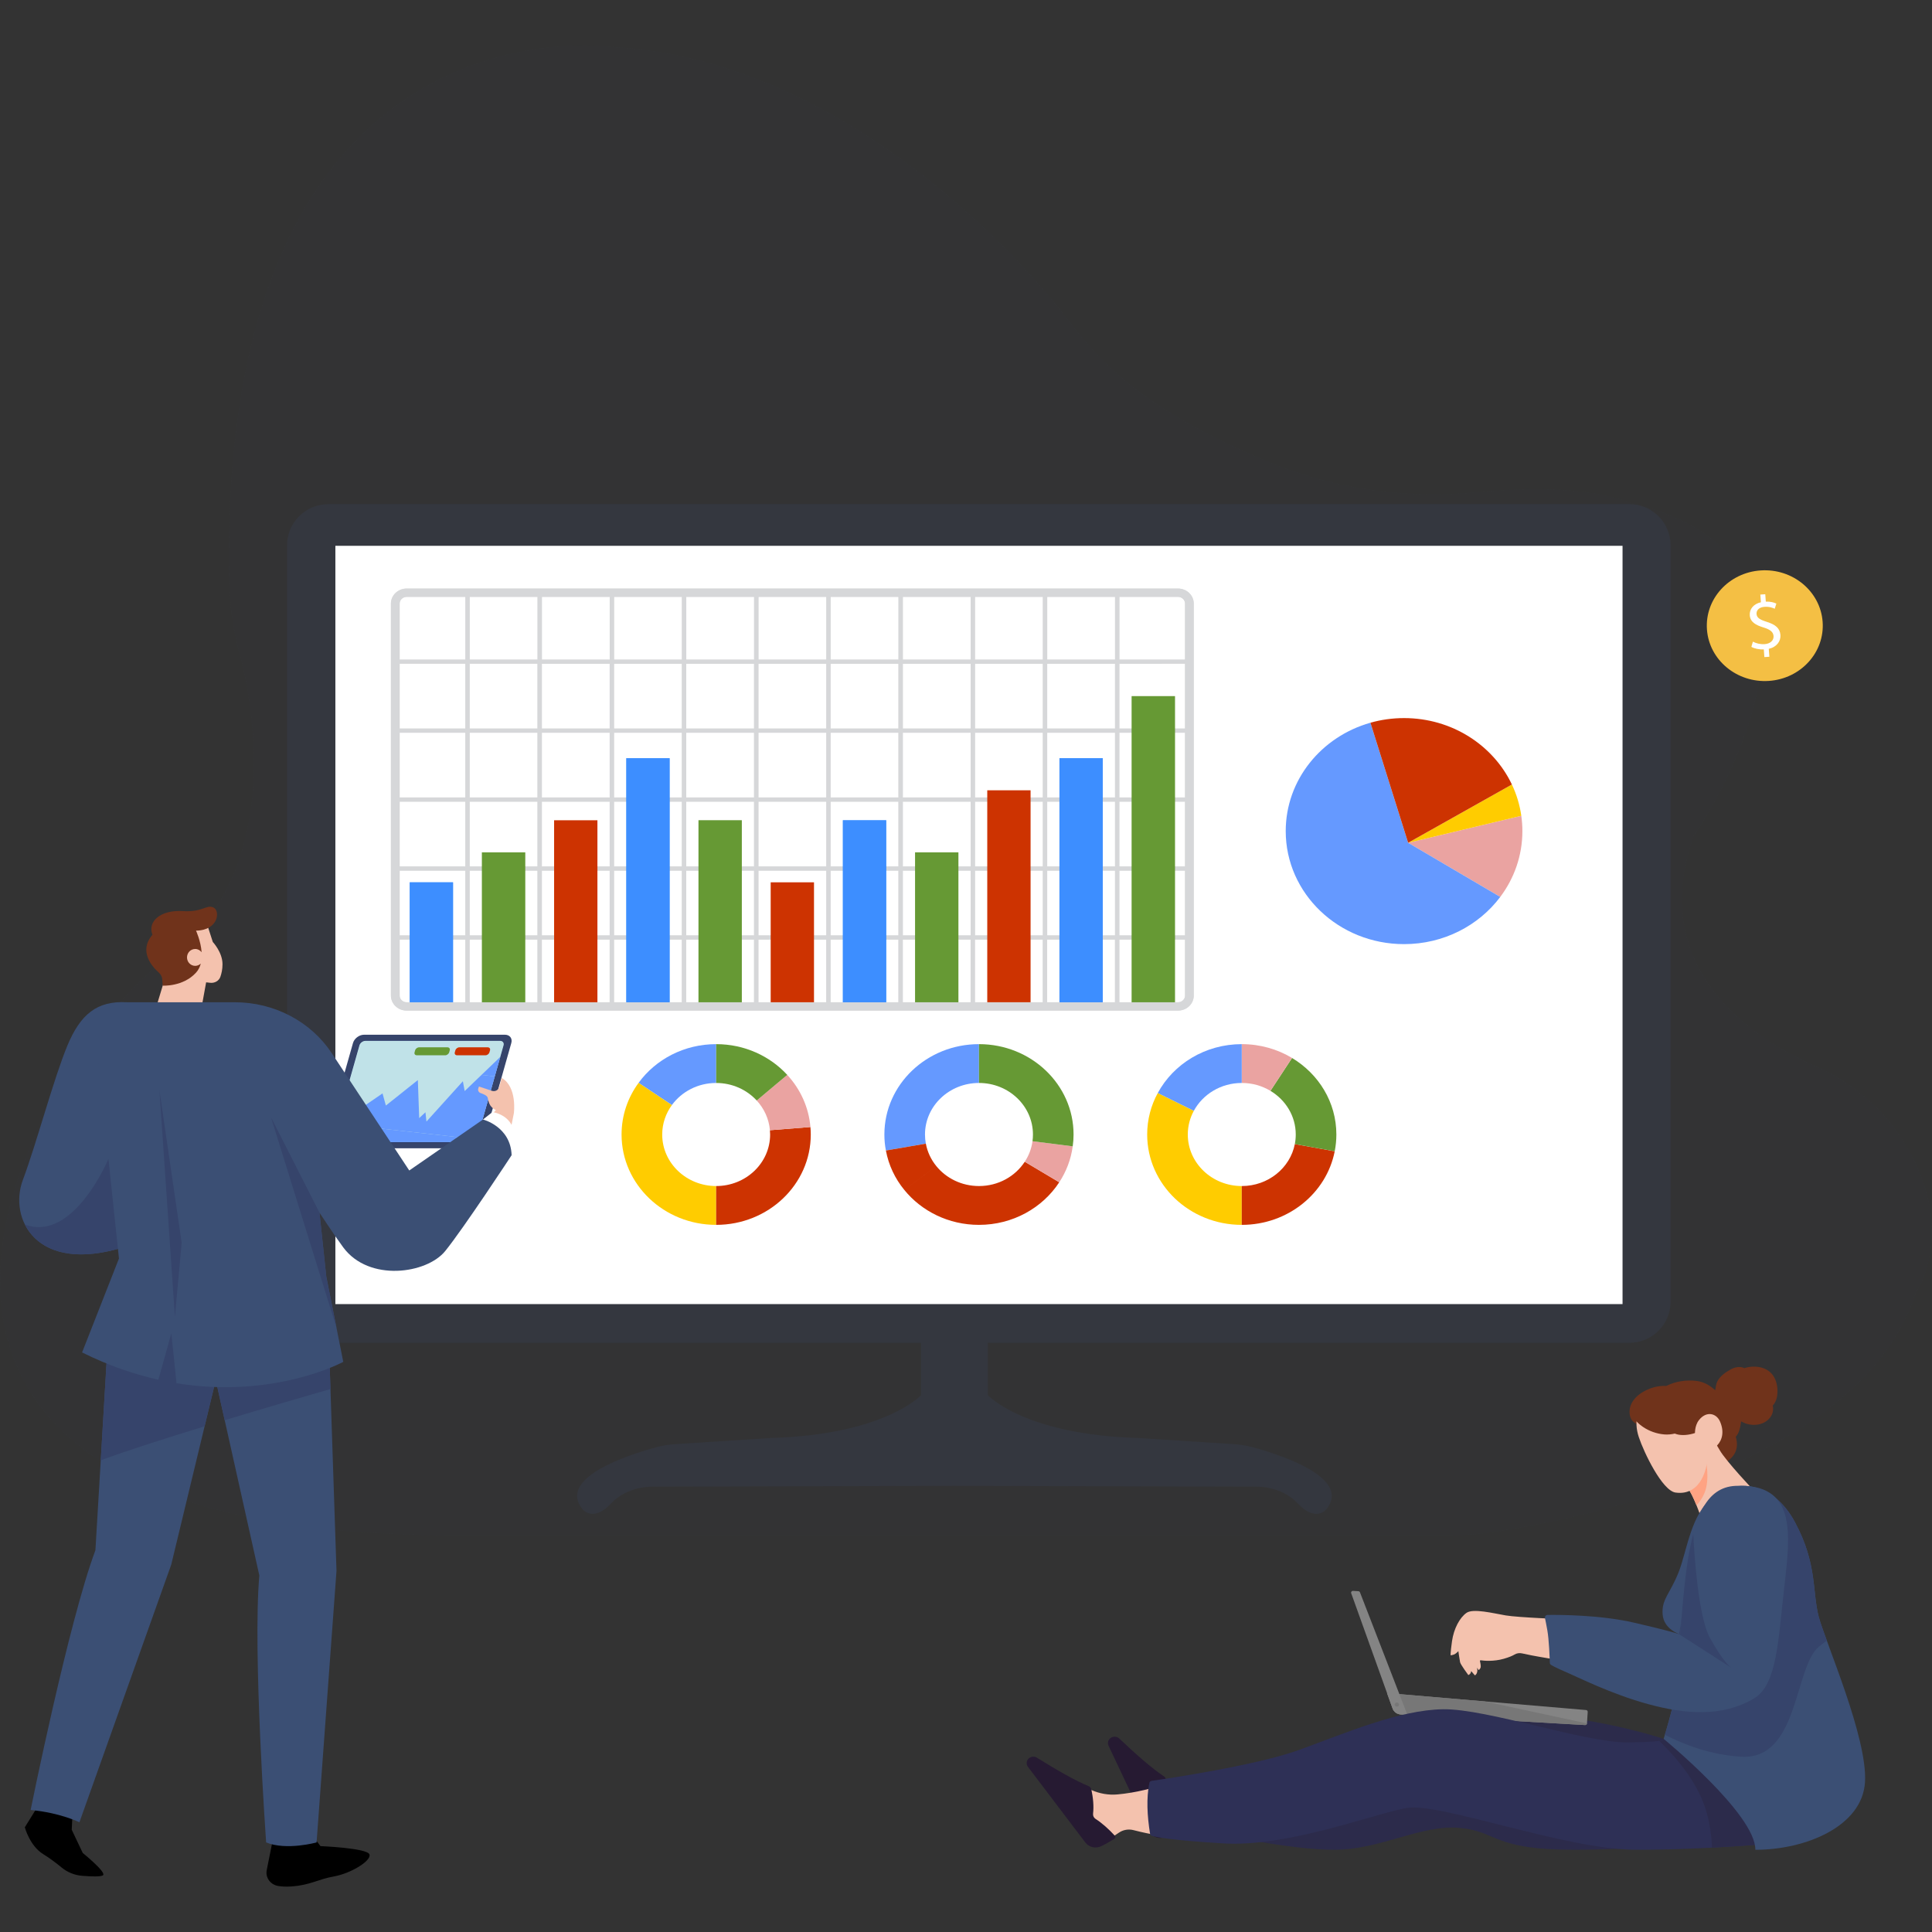 <svg xmlns="http://www.w3.org/2000/svg" xmlns:xlink="http://www.w3.org/1999/xlink" enable-background="new 0 0 2000 2000" viewBox="0 0 2000 2000" id="stock-market-analysis">
  <rect x="0" y="0" width="2000" height="2000" fill="#333333" stroke="none"/>
  <g>
    <defs>
      <rect id="a" width="2000" height="2000"></rect>
    </defs>
    <clipPath id="b">
      <use xlink:href="#a" overflow="visible"></use>
    </clipPath>
    <g clip-path="url(#b)">
      <defs>
        <rect id="c" width="2000" height="2000"></rect>
      </defs>
      <clipPath id="d">
        <use xlink:href="#c" overflow="visible"></use>
      </clipPath>
      <g clip-path="url(#d)" opacity=".15">
        <g>
          <defs>
            <rect id="e" width="2000" height="1542.39" y="46.97"></rect>
          </defs>
          <clipPath id="f">
            <use xlink:href="#e" overflow="visible"></use>
          </clipPath>
          <path fill="#34373f" d="M469.14,1589.36h1032.52c15.79,0,31.56-1.18,47.15-3.59c89.25-13.78,379.18-71.64,434.73-247.97
					c0,0,43.47-62.27-10.87-153.09c-21.4-35.77-54.28-64-93.42-81.3c-62.53-27.65-174.64-98.38-126.16-237.27
					c0,0,197.53-283-65.84-345.89c0,0-46-21.97-157.22-10.82c-69.97,7.01-140.77-2.01-206.02-27.15
					c-38.84-14.97-82.06-35.22-123.64-62.18c-36.29-23.53-67.77-53.19-93.33-87.24C1046.22,251.87,861.2,59.84,633.74,48.58
					c0,0-408.29-59.99-396.62,552.5c0.49,25.67,4.19,51.18,10.83,76.06c20.12,75.35,37.76,233.92-75.11,314.77
					C41.15,1086.25-255.14,1589.36,469.14,1589.36" clip-path="url(#f)"></path>
        </g>
      </g>
      <path fill="#70331b" d="M1836.72,1425.86c-5.91-10.88-19.71-13.09-30.97-9.59c-4.54-2.07-9.79-1.11-14.3,1.42
			c-5.11,2.87-10.72,6.75-13.46,11.91c-1.51,2.83-1.75,5.82-2.29,8.9c-0.42,2.41-7.59,8.86-5.86,10.43
			c4.88,4.42,9.96,8.79,15.34,12.66c2.51,1.81,5.15,3.47,7.96,4.82c1.42,0.68,10.66,6.07,13.68,7.1c5.69,1.95,12.06,2.15,17.67-0.13
			c5.21-2.11,9.46-6.37,10.67-11.76c0.49-2.2,0.47-4.44-0.01-6.56c0.58-0.64,1.1-1.32,1.53-1.96c1.75-2.55,2.66-5.52,3.06-8.53
			C1840.55,1438.41,1839.74,1431.44,1836.72,1425.86" clip-path="url(#d)"></path>
      <path fill="#70331b" d="M1800.39,1453.58c-3.19-5.1-9.34-7.53-15.36-7.75c-4.63-1.9-8.11-5.64-11.89-8.76
			c-4.84-3.99-10.2-6.6-16.58-7.49c-10.25-1.42-22.13,0.27-31.62,5.14c-4.21-0.21-8.46,0.22-12.54,1.31
			c-10.6,2.84-22.48,10.21-25,21.17c-1.21,5.26-0.44,11.66,4.05,15.15c3.65,2.84,6.78,3.95,9.15,4.36
			c5.49,0.96,11.15,1.47,16.74,1.25c0.52,1.34,1.06,2.68,1.58,4.01c1.4,3.58,2.82,7.15,4.23,10.73c2.31,5.84,4.87,11.72,9.12,16.55
			c4.66,5.29,11.17,7.71,18.06,9.21c7.35,1.59,16.15,3.53,23.64,1.73c0.66-0.16,7.05-3.13,9.27-4.33c4.33-2.34,8.37-5.34,11.24-9.27
			c2.94-4.03,4-9.06,3.47-13.91c-0.19-1.78-0.59-3.6-1.09-5.39c3.33-3.34,4.58-9.39,5.15-13.27
			C1802.99,1467.33,1804.25,1459.74,1800.39,1453.58" clip-path="url(#d)"></path>
      <path fill="#f4c2ae" d="M1746.87,1539.89c5.9,8.11,11.62,23.48,17.3,40.49l51.57-37.19c0,0-29.07-30.68-35.47-41.95
			c-6.4-11.27-22.64-36.99-22.64-36.99L1746.87,1539.89z" clip-path="url(#d)"></path>
      <path fill="#ffa383" d="M1764.52,1545.43c5.88-14.3,1.24-34.3,1.24-34.3l-15.76,6.75l-3.13,22.01c3.15,4.33,6.24,10.76,9.31,18.36
			C1759,1555.42,1762.1,1551.31,1764.52,1545.43" clip-path="url(#d)"></path>
      <path fill="#f4c2ae" d="M1716.07,1443.75c-22.64,9.1-24.92,27.77-19.61,43.85c5.31,16.09,24.29,55.46,37.98,57.48
			c13.7,2.02,22.24-5.25,26.85-13.41c4.61-8.15,8.86-22.26,5.12-40.77C1762.67,1472.4,1749.52,1430.31,1716.07,1443.75" clip-path="url(#d)"></path>
      <path fill="#70331b" d="M1773.44,1455.6c-1.96-5.45-7.66-9.79-12.65-12.69c-5.58-3.24-12.09-5.09-18.64-4.98
			c-1.9,0.03-3.76,0.27-5.57,0.64c-3.2-1.23-6.77-1.79-9.88-1.81c-6.65-0.04-13.11,2.28-18.87,5.3c-5.63,2.95-11.9,6.45-15.95,11.3
			c-2.01,2.41-3.05,5.8-2.04,10.33c1.28,5.71,6.4,10.36,11.21,13.6c6.39,4.31,14.09,6.99,21.88,7.63c3.44,0.28,7.16-0.04,10.81-0.88
			c1.34,0.54,2.74,0.93,4.16,1.17c6.43,1.06,13.07-0.37,19.11-2.48c5.53-1.92,10.63-4.96,12.97-10.34c1.01-2.32,1.44-4.83,1.4-7.33
			C1773.81,1462.74,1774.54,1458.65,1773.44,1455.6" clip-path="url(#d)"></path>
      <path fill="#f4c2ae" d="M1766.25,1502.26c0,0,7.45-1.85,11.42-6.06c5.62-5.95,7.27-14.88,2.77-24.9
			c-3.73-8.32-14.01-10.99-21.69-1.21c-4.85,6.17-4.07,14.86-4.07,14.86L1766.25,1502.26z" clip-path="url(#d)"></path>
      <path fill="#bf583a" d="M1273.14,1899.1c-9.22,0.46-24.46-2.88-32.41-6.72c-4.76-2.3-10.37-2.41-15.25-0.34
			c-6.22,2.65-12.64,5.01-19.23,7.11c-6.3,2-13.18-0.96-15.89-6.75l-40.05-85.52c-1.25-2.68,0.28-5.79,3.24-6.58
			c1.77-0.47,3.68,0.04,4.95,1.3c15.99,15.84,32.06,30.12,48.29,41.7c7.47,5.33,16.25,8.73,25.52,9.7
			c18.46,1.93,37.51,0.95,56.91-1.76L1273.14,1899.1z" clip-path="url(#d)"></path>
      <path fill="#261a32" d="M1147.54,1807.17l41.76,88.29c2.6,5.49,8.95,8.3,15.06,6.79c4.8-1.19,9.92-2.93,15.16-4.89
			c1.24-0.47,1.77-1.9,1.11-3.01c-4.89-8.14-10.11-15.28-15.85-20.85c-1.59-1.54-2.13-3.75-1.43-5.81
			c2.48-7.38,3.55-15.86,3.57-25.14c0.01-1.48-0.77-2.84-2.03-3.69c-13.1-8.73-29.16-23.02-46.17-39.1
			c-1.85-1.75-4.58-2.37-7.05-1.59C1147.77,1799.41,1145.85,1803.6,1147.54,1807.17" clip-path="url(#d)"></path>
      <path fill="#2c2b4b" d="M1741.83,1786.37l-19.64,13.69c0,0-85.03-28.37-163.25-24.86c-78.22,3.51-197.96,73.2-247.11,74.72
			c-49.14,1.52-66.36-2.63-66.36-2.63v48.11c0,0,88.88,19.94,136.69,19.5c47.8-0.44,89.33-26.36,129.02-22.65
			c39.68,3.7,33.3,22.88,119.8,22.66c86.5-0.22,118.65-9.87,118.65-9.87l58.72-57.75L1741.83,1786.37z" clip-path="url(#d)"></path>
      <path fill="#848484" d="M1435.88,1752.68l205.98,17.53c1.02,0.09,1.79,0.94,1.73,1.92l-0.75,11.94c-0.06,1-0.96,1.76-2.01,1.7
			l-190.76-10.99c-3.84-0.22-7.16-2.63-8.41-6.1L1435.88,1752.68z" clip-path="url(#d)"></path>
      <path fill="#777" d="M1450.06,1774.78l190.76,10.98c1.05,0.06,1.95-0.7,2.01-1.7l-106.07-22.8l-100.88-8.58l5.78,16.01
			C1442.91,1772.16,1446.22,1774.56,1450.06,1774.78" clip-path="url(#d)"></path>
      <path fill="#848484" d="M1406.18,1647.2l-5.52-0.32c-1.35-0.08-2.35,1.18-1.91,2.4l42.86,119.39c1.25,3.48,4.57,5.89,8.41,6.11
			l6.91,0.4l-49.09-126.8C1407.59,1647.7,1406.93,1647.24,1406.18,1647.2" clip-path="url(#d)"></path>
      <path fill="#777" d="M1443.77,1764.5c0.07-1.18,1.14-2.08,2.38-2.01c1.24,0.07,2.18,1.09,2.11,2.27
			c-0.07,1.18-1.14,2.08-2.38,2.01C1444.64,1766.7,1443.7,1765.68,1443.77,1764.5" clip-path="url(#d)"></path>
      <path fill="#f4c2ae" d="M1201.55,1900.44c-9.87-1.61-19.6-3.67-28.19-5.9c-5.15-1.34-10.67-0.36-15.01,2.6
			c-5.54,3.79-11.32,7.34-17.34,10.66c-5.75,3.17-13.11,1.6-16.98-3.55l-57.27-76.06c-1.79-2.38-0.95-5.73,1.78-7.07
			c1.64-0.8,3.61-0.67,5.13,0.32c19,12.44,37.76,23.33,56.1,31.55c8.44,3.78,17.76,5.43,27.04,4.59
			c18.49-1.67,36.94-6.29,55.36-12.68L1201.55,1900.44z" clip-path="url(#d)"></path>
      <path fill="#261a32" d="M1064.1,1829.02l59.54,78.44c3.7,4.88,10.52,6.41,16.18,3.76c4.45-2.08,9.1-4.78,13.82-7.71
			c1.12-0.69,1.33-2.2,0.45-3.16c-6.5-7.03-13.12-13.02-19.92-17.38c-1.88-1.21-2.88-3.27-2.63-5.42c0.87-7.71,0.13-16.22-1.8-25.31
			c-0.31-1.45-1.35-2.64-2.77-3.22c-14.67-6.03-33.42-16.93-53.47-29.41c-2.18-1.36-4.98-1.44-7.24-0.2
			C1062.69,1821.37,1061.69,1825.84,1064.1,1829.02" clip-path="url(#d)"></path>
      <path fill="#2e3056" d="M1842.39,1907.63c0,0-76.11,7.41-148.96,7.27c-72.85-0.14-203.36-49.25-237.28-43.3
			c-33.92,5.95-122.52,40.66-189.66,36.69c-52.42-3.1-69.12-6.46-73.92-7.79c-1.07-0.29-1.86-1.15-2.03-2.21
			c-3.05-18.85-3.88-36.65-0.78-52.58c0.22-1.14,1.18-2,2.37-2.17c14.81-2.13,108.68-15.99,152.91-32.1
			c48.11-17.52,103.6-41.42,148.88-42.03c45.28-0.61,146.68,34.58,190.98,34.34c44.3-0.24,48.8-5.2,48.8-5.2l12.11-18.18
			l121.13,44.63L1842.39,1907.63z" clip-path="url(#d)"></path>
      <path fill="#2c2b4b" d="M1733.72,1798.55c0,0-1.97,2.16-16,3.69c16.65,16.08,38.56,41.33,47.73,69.91
			c4.3,13.41,6.24,27.35,6.79,40.53c40.26-2.14,70.16-5.05,70.16-5.05l24.57-82.64l-121.13-44.63L1733.72,1798.55z" clip-path="url(#d)"></path>
      <path fill="#3b4f74" d="M1773.94,1548.8c22.78-17.9,61.18-16.02,84.37,27.28c23.19,43.3,17.52,71.77,24.51,97.86
			c6.99,26.1,50.59,125.04,47.83,170.88c-2.77,45.84-61.37,70.08-113.52,70.08c0.46-36.7-94.93-114.84-94.93-114.84
			s16.85-53.74,17.3-79.86c0.45-26.11,0-28.16,0-28.16s-17.2-5.01-18.35-20.87c-1.15-15.87,7.37-20.71,16.38-43.19
			C1746.52,1605.5,1749.91,1567.69,1773.94,1548.8" clip-path="url(#d)"></path>
      <path fill="#36446b" d="M1882.82,1673.95c-6.99-26.1-1.32-54.56-24.51-97.86c-10.65-19.9-24.52-31.03-38.61-35.53l11.96,37.46
			c-45.68-10.85-85.65,47.37-90.93,96.93c-0.66,6.19-1.6,11.68-2.75,16.57c0.94,0.37,1.51,0.54,1.51,0.54s0.45,2.05,0,28.16
			c-0.38,21.69-12.06,62.43-16.01,75.61c19.06,9.82,47.31,21,79.53,22.72c59.1,3.15,54.26-92.71,79.87-113.86
			c2.84-2.34,5.57-4.43,8.22-6.34C1887.27,1687.85,1884.26,1679.33,1882.82,1673.95" clip-path="url(#d)"></path>
      <path fill="#f4c2ae" d="M1619.86,1676.24c0,0-48.22-1.76-61.14-3.97c-12.92-2.2-33.69-7.49-40.61-2.64s-13.15,16.2-15,29.36
			c-1.85,13.17-1.42,14.58-1.42,14.58s2.99-0.26,4.89-1.58c1.9-1.32,3.11-2.75,3.11-2.75s1.21,8.93,1.79,11.51
			c0.58,2.59,8.54,13.28,8.54,13.28s1.9-0.83,2.42-2.26c0.52-1.43,0.52-1.87,0.52-1.87l3.81,4.41c0,0,1.56-0.44,2.31-3.14
			c0.75-2.7-0.17-4.9-0.17-4.9l1.79,2.59c0,0,1.96-1.1,2.14-3.47c0.12-1.68-0.45-4.42-0.8-5.86c-0.11-0.46,0.29-0.87,0.78-0.8
			c3.16,0.45,13.23,1.5,24.01-1.6c5.65-1.63,8.99-3.14,10.95-4.33c2.36-1.43,5.21-1.84,7.92-1.21c4.59,1.06,12.9,2.76,27.39,5.15
			c26.99,4.46,33.92,4.46,33.92,4.46L1619.86,1676.24z" clip-path="url(#d)"></path>
      <path fill="#3b4f74" d="M1796.68,1538.15c63-2.83,56.91,48.4,50.45,104.38c-6.46,55.97-7.5,101.48-31.38,115.7
			c-32.77,19.5-71.07,16.37-109.6,5.87c-38.53-10.5-73.14-28.13-85.59-33.42c-8.49-3.6-12.91-5.98-14.86-7.13
			c-0.81-0.48-1.3-1.28-1.33-2.19c-0.16-5.24-0.85-24.04-2.57-33.65c-1.08-6.06-1.91-10.2-2.45-12.72
			c-0.35-1.66,0.94-3.19,2.71-3.21c12.18-0.17,54.63-0.11,89.8,8.06c30.81,7.15,42.13,10.42,45.92,11.63
			c0.88,0.28,1.79-0.31,1.84-1.19c0.68-10.26,4.32-62.1,10.03-88.5C1755.99,1572.37,1765.38,1539.56,1796.68,1538.15" clip-path="url(#d)"></path>
      <path fill="#36446b" d="M1770.06,1695.42c-11.93-21.71-16.08-85.24-17.19-107.33c-1.19,4.56-2.26,9.15-3.23,13.67
			c-5.71,26.4-9.35,78.24-10.03,88.5c-0.06,0.88-0.97,1.48-1.84,1.19l54.57,35.07C1792.34,1726.53,1784.59,1721.86,1770.06,1695.42" clip-path="url(#d)"></path>
      <path fill="#34373f" d="M1686.75,1390.08H339.81c-23.56,0-42.67-19.1-42.67-42.67V564.59c0-23.56,19.1-42.67,42.67-42.67h1346.94
			c23.56,0,42.67,19.1,42.67,42.67v782.82C1729.41,1370.98,1710.31,1390.08,1686.75,1390.08" clip-path="url(#d)"></path>
      <rect width="1332.47" height="784.98" x="347.18" y="565.02" fill="#fff" clip-path="url(#d)"></rect>
      <path fill="#fc0" d="M741.38,1227.79v40.19c-54.09,0-97.94-41.88-97.94-93.54c0-19.92,6.52-38.39,17.69-53.56l34.45,23.02
			c-6.34,8.66-10.06,19.22-10.06,30.55C685.52,1203.92,710.54,1227.79,741.38,1227.79" clip-path="url(#d)"></path>
      <path fill="#cd3301" d="M838.94,1166.69c0.26,2.57,0.37,5.14,0.37,7.74c0,51.66-43.85,93.54-97.94,93.54v-40.19
			c30.84,0,55.86-23.86,55.86-53.35c0-1.48-0.07-2.96-0.22-4.43L838.94,1166.69z" clip-path="url(#d)"></path>
      <path fill="#eaa3a1" d="M838.94,1166.69l-41.93,3.31c-0.99-11.72-5.97-22.42-13.67-30.76l31.61-26.54
			C828.44,1127.38,837.21,1146.07,838.94,1166.69" clip-path="url(#d)"></path>
      <path fill="#6599ff" d="M741.38,1080.89v40.19c-18.94,0-35.7,9.01-45.8,22.8l-34.45-23.02
			C678.77,1096.69,708.14,1080.89,741.38,1080.89" clip-path="url(#d)"></path>
      <path fill="#669934" d="M814.96,1112.71l-31.61,26.54c-10.21-11.12-25.24-18.16-41.97-18.16v-40.19
			C770.71,1080.89,797.01,1093.21,814.96,1112.71" clip-path="url(#d)"></path>
      <path fill="#6599ff" d="M1013.45,1080.89v40.19c-30.88,0-55.9,23.9-55.9,53.35c0,3.24,0.29,6.4,0.88,9.47l-41.34,7.11
			c-1.07-5.39-1.58-10.91-1.58-16.58C915.51,1122.77,959.36,1080.89,1013.45,1080.89" clip-path="url(#d)"></path>
      <path fill="#cd3301" d="m969.3 1207.16-33.2 24.6c-9.58-11.68-16.21-25.59-19.01-40.75l41.34-7.11C960.06 1192.56 963.85 1200.51 969.3 1207.16M1060.83 1202.62l35.7 21.26c-17.28 26.47-48.05 44.1-83.09 44.1-31.47 0-59.47-14.18-77.34-36.21l33.2-24.6c10.21 12.56 26.2 20.62 44.14 20.62C1033.45 1227.79 1050.99 1217.76 1060.83 1202.62" clip-path="url(#d)"></path>
      <path fill="#eaa3a1" d="M1068.83,1181.4l41.64,5.28c-1.81,13.51-6.67,26.11-13.93,37.2l-35.7-21.26
			C1064.99,1196.32,1067.79,1189.14,1068.83,1181.4" clip-path="url(#d)"></path>
      <path fill="#669934" d="M1111.35,1174.43c0,4.15-0.3,8.23-0.88,12.25l-41.64-5.28c0.33-2.29,0.48-4.61,0.48-6.97
			c0-29.46-25.02-53.35-55.86-53.35v-40.19C1067.5,1080.89,1111.35,1122.77,1111.35,1174.43" clip-path="url(#d)"></path>
      <path fill="#fc0" d="M1285.46,1227.79v40.19c-27.01,0-51.51-10.49-69.23-27.38c-17.69-16.96-28.67-40.33-28.67-66.16
			c0-15.48,3.94-30.13,10.98-42.97l37.32,18.44c-4.02,7.35-6.26,15.7-6.26,24.53C1229.6,1203.92,1254.62,1227.79,1285.46,1227.79" clip-path="url(#d)"></path>
      <path fill="#cd3301" d="M1340.4,1184.36l41.3,7.43c-8.51,43.36-48.34,76.19-96.24,76.19v-40.19
			C1312.8,1227.79,1335.54,1209.1,1340.4,1184.36" clip-path="url(#d)"></path>
      <path fill="#669934" d="M1383.4,1174.43c0,5.91-0.59,11.72-1.7,17.35l-41.3-7.43c0.63-3.2,0.96-6.55,0.96-9.92
			c0-19.04-10.47-35.76-26.2-45.19l22.36-34.03C1365.09,1111.76,1383.4,1141.04,1383.4,1174.43" clip-path="url(#d)"></path>
      <path fill="#eaa3a1" d="M1285.46,1080.89c19.12,0,36.99,5.24,52.06,14.32l-22.37,34.03c-8.59-5.17-18.79-8.17-29.7-8.17V1080.89z" clip-path="url(#d)"></path>
      <path fill="#6599ff" d="M1285.46,1080.89v40.19c-21.59,0-40.31,11.72-49.6,28.82l-37.32-18.44
			C1214.79,1101.41,1247.62,1080.89,1285.46,1080.89" clip-path="url(#d)"></path>
      <g clip-path="url(#d)" opacity=".2">
        <g>
          <defs>
            <rect id="g" width="831.11" height="436.91" x="404.68" y="609.26"></rect>
          </defs>
          <clipPath id="h">
            <use xlink:href="#g" overflow="visible"></use>
          </clipPath>
          <path fill="#34373f" d="M1231.27,687.12v-4.32h-72.47v-69.22h-4.52v69.22h-70.21v-69.22h-4.52v69.22h-70.21v-69.22h-4.52v69.22
					h-70.21v-69.22h-4.52v69.22h-70.21v-69.22h-4.52v69.22h-70.21v-69.22h-4.52v69.22h-70.21v-69.22h-4.52v69.22h-70.21v-69.22
					h-4.52v69.22h-70.21v-69.22h-4.52v69.22h-70.21v-69.22h-4.52v69.22H409.2v4.32h72.47v67.06H409.2v4.32h72.47v67.06H409.2v4.32
					h72.47v67.06H409.2v4.32h72.47v67.06H409.2v4.32h72.47v69.22h4.52v-69.22h70.21v69.22h4.52v-69.22h70.21v69.22h4.52v-69.22
					h70.21v69.22h4.52v-69.22h70.21v69.22h4.52v-69.22h70.21v69.22h4.52v-69.22h70.21v69.22h4.52v-69.22h70.21v69.22h4.52v-69.22
					h70.21v69.22h4.52v-69.22h70.21v69.22h4.52v-69.22h72.47v-4.32h-72.47v-67.06h72.47v-4.32h-72.47v-67.06h72.47v-4.32h-72.47
					V758.5h72.47v-4.32h-72.47v-67.06H1231.27z M1079.54,754.18h-70.21v-67.06h70.21V754.18z M930.07,825.56h-70.21V758.5h70.21
					V825.56z M934.59,758.5h70.21v67.06h-70.21V758.5z M855.34,825.56h-70.21V758.5h70.21V825.56z M780.6,825.56h-70.21V758.5h70.21
					V825.56z M705.87,825.56h-70.21V758.5h70.21V825.56z M631.14,825.56h-70.21V758.5h70.21V825.56z M631.14,896.94h-70.21v-67.06
					h70.21V896.94z M635.66,829.88h70.21v67.06h-70.21V829.88z M710.39,829.88h70.21v67.06h-70.21V829.88z M785.13,829.88h70.21
					v67.06h-70.21V829.88z M859.86,829.88h70.21v67.06h-70.21V829.88z M934.59,829.88h70.21v67.06h-70.21V829.88z M1009.33,829.88
					h70.21v67.06h-70.21V829.88z M1009.33,758.5h70.21v67.06h-70.21V758.5z M1004.81,754.18h-70.21v-67.06h70.21V754.18z
					 M930.07,754.18h-70.21v-67.06h70.21V754.18z M855.34,754.18h-70.21v-67.06h70.21V754.18z M780.6,754.18h-70.21v-67.06h70.21
					V754.18z M705.87,754.18h-70.21v-67.06h70.21V754.18z M631.14,754.18h-70.21v-67.06h70.21V754.18z M486.19,687.12h70.21v67.06
					h-70.21V687.12z M486.19,758.5h70.21v67.06h-70.21V758.5z M486.19,829.88h70.21v67.06h-70.21V829.88z M486.19,901.26h70.21
					v67.06h-70.21V901.26z M560.93,901.26h70.21v67.06h-70.21V901.26z M635.66,901.26h70.21v67.06h-70.21V901.26z M710.39,901.26
					h70.21v67.06h-70.21V901.26z M785.13,901.26h70.21v67.06h-70.21V901.26z M859.86,901.26h70.21v67.06h-70.21V901.26z
					 M934.59,901.26h70.21v67.06h-70.21V901.26z M1009.33,901.26h70.21v67.06h-70.21V901.26z M1154.27,968.32h-70.21v-67.06h70.21
					V968.32z M1154.27,896.94h-70.21v-67.06h70.21V896.94z M1154.27,825.56h-70.21V758.5h70.21V825.56z M1154.27,754.18h-70.21
					v-67.06h70.21V754.18z" clip-path="url(#h)"></path>
          <g clip-path="url(#h)" opacity=".7">
            <g>
              <defs>
                <rect id="i" width="822.07" height="428.28" x="409.2" y="613.58"></rect>
              </defs>
              <clipPath id="j">
                <use xlink:href="#i" overflow="visible"></use>
              </clipPath>
              <path fill="#34373f" d="M1231.27,687.12v-4.32h-72.47v-69.22h-4.52v69.22h-70.21v-69.22h-4.52v69.22h-70.21v-69.22h-4.52v69.22
							h-70.21v-69.22h-4.52v69.22h-70.21v-69.22h-4.52v69.22h-70.21v-69.22h-4.52v69.22h-70.21v-69.22h-4.52v69.22h-70.21v-69.22
							h-4.52v69.22h-70.21v-69.22h-4.52v69.22h-70.21v-69.22h-4.52v69.22H409.2v4.32h72.47v67.06H409.2v4.32h72.47v67.06H409.2v4.32
							h72.47v67.06H409.2v4.32h72.47v67.06H409.2v4.32h72.47v69.22h4.52v-69.22h70.21v69.22h4.52v-69.22h70.21v69.22h4.52v-69.22
							h70.21v69.22h4.52v-69.22h70.21v69.22h4.52v-69.22h70.21v69.22h4.52v-69.22h70.21v69.22h4.52v-69.22h70.21v69.22h4.52v-69.22
							h70.21v69.22h4.52v-69.22h70.21v69.22h4.52v-69.22h72.47v-4.32h-72.47v-67.06h72.47v-4.32h-72.47v-67.06h72.47v-4.32h-72.47
							V758.5h72.47v-4.32h-72.47v-67.06H1231.27z M1079.54,754.18h-70.21v-67.06h70.21V754.18z M930.07,825.56h-70.21V758.5h70.21
							V825.56z M934.59,758.5h70.21v67.06h-70.21V758.5z M855.34,825.56h-70.21V758.5h70.21V825.56z M780.6,825.56h-70.21V758.5
							h70.21V825.56z M705.87,825.56h-70.21V758.5h70.21V825.56z M631.14,825.56h-70.21V758.5h70.21V825.56z M631.14,896.94h-70.21
							v-67.06h70.21V896.94z M635.66,829.88h70.21v67.06h-70.21V829.88z M710.39,829.88h70.21v67.06h-70.21V829.88z M785.13,829.88
							h70.21v67.06h-70.21V829.88z M859.86,829.88h70.21v67.06h-70.21V829.88z M934.59,829.88h70.21v67.06h-70.21V829.88z
							 M1009.33,829.88h70.21v67.06h-70.21V829.88z M1009.33,758.5h70.21v67.06h-70.21V758.5z M1004.81,754.18h-70.21v-67.06h70.21
							V754.18z M930.07,754.18h-70.21v-67.06h70.21V754.18z M855.34,754.18h-70.21v-67.06h70.21V754.18z M780.6,754.18h-70.21
							v-67.06h70.21V754.18z M705.87,754.18h-70.21v-67.06h70.21V754.18z M631.14,754.18h-70.21v-67.06h70.21V754.18z
							 M486.19,687.12h70.21v67.06h-70.21V687.12z M486.19,758.5h70.21v67.06h-70.21V758.5z M486.19,829.88h70.21v67.06h-70.21
							V829.88z M486.19,901.26h70.21v67.06h-70.21V901.26z M560.93,901.26h70.21v67.06h-70.21V901.26z M635.66,901.26h70.21v67.06
							h-70.21V901.26z M710.39,901.26h70.21v67.06h-70.21V901.26z M785.13,901.26h70.21v67.06h-70.21V901.26z M859.86,901.26h70.21
							v67.06h-70.21V901.26z M934.59,901.26h70.21v67.06h-70.21V901.26z M1009.33,901.26h70.21v67.06h-70.21V901.26z
							 M1154.27,968.32h-70.21v-67.06h70.21V968.32z M1154.27,896.94h-70.21v-67.06h70.21V896.94z M1154.27,825.56h-70.21V758.5
							h70.21V825.56z M1154.27,754.18h-70.21v-67.06h70.21V754.18z" clip-path="url(#j)"></path>
            </g>
          </g>
          <path fill="#34373f" d="M1219.48,1046.17h-798.5c-4.36,0-8.45-1.62-11.53-4.56c-3.08-2.94-4.77-6.85-4.77-11.01V624.83
					c0-8.58,7.31-15.57,16.3-15.57h798.5c8.99,0,16.3,6.99,16.3,15.57v405.77C1235.79,1039.19,1228.47,1046.17,1219.48,1046.17
					 M420.98,617.9c-4.01,0-7.26,3.11-7.26,6.94v405.77c0,1.85,0.76,3.6,2.13,4.9c1.37,1.31,3.2,2.03,5.14,2.03h798.5
					c4.01,0,7.26-3.11,7.26-6.94V624.83c0-3.83-3.26-6.94-7.26-6.94H420.98z" clip-path="url(#h)"></path>
          <g clip-path="url(#h)" opacity=".8">
            <g>
              <defs>
                <rect id="k" width="831.11" height="436.91" x="404.68" y="609.26"></rect>
              </defs>
              <clipPath id="l">
                <use xlink:href="#k" overflow="visible"></use>
              </clipPath>
              <path fill="#34373f" d="M1219.48,1046.17h-798.5c-4.36,0-8.45-1.62-11.53-4.56c-3.08-2.94-4.77-6.85-4.77-11.01V624.83
							c0-8.58,7.31-15.57,16.3-15.57h798.5c8.99,0,16.3,6.99,16.3,15.57v405.77C1235.79,1039.19,1228.47,1046.17,1219.48,1046.17
							 M420.98,617.9c-4.01,0-7.26,3.11-7.26,6.94v405.77c0,1.85,0.76,3.6,2.13,4.9c1.37,1.31,3.2,2.03,5.14,2.03h798.5
							c4.01,0,7.26-3.11,7.26-6.94V624.83c0-3.83-3.26-6.94-7.26-6.94H420.98z" clip-path="url(#l)"></path>
            </g>
          </g>
        </g>
      </g>
      <rect width="44.84" height="188.41" x="573.61" y="849.13" fill="#cd3301" clip-path="url(#d)"></rect>
      <rect width="44.84" height="252.65" x="648.35" y="784.89" fill="#007cff" clip-path="url(#d)"></rect>
      <g clip-path="url(#d)" opacity=".6">
        <g>
          <defs>
            <rect id="m" width="44.84" height="252.65" x="648.35" y="784.89"></rect>
          </defs>
          <clipPath id="n">
            <use xlink:href="#m" overflow="visible"></use>
          </clipPath>
          <rect width="44.84" height="252.65" x="648.35" y="784.89" fill="#6599ff" clip-path="url(#n)"></rect>
        </g>
      </g>
      <rect width="44.84" height="188.41" x="723.08" y="849.13" fill="#669934" clip-path="url(#d)"></rect>
      <g clip-path="url(#d)" opacity=".3">
        <g>
          <defs>
            <rect id="o" width="44.84" height="188.41" x="723.08" y="849.13"></rect>
          </defs>
          <clipPath id="p">
            <use xlink:href="#o" overflow="visible"></use>
          </clipPath>
          <rect width="44.84" height="188.41" x="723.08" y="849.13" fill="#669934" clip-path="url(#p)"></rect>
        </g>
      </g>
      <rect width="44.84" height="124.17" x="424.14" y="913.37" fill="#007cff" clip-path="url(#d)"></rect>
      <g clip-path="url(#d)" opacity=".6">
        <g>
          <defs>
            <rect id="q" width="44.84" height="124.17" x="424.14" y="913.37"></rect>
          </defs>
          <clipPath id="r">
            <use xlink:href="#q" overflow="visible"></use>
          </clipPath>
          <rect width="44.84" height="124.17" x="424.14" y="913.37" fill="#6599ff" clip-path="url(#r)"></rect>
        </g>
      </g>
      <rect width="44.84" height="155.18" x="498.88" y="882.36" fill="#669934" clip-path="url(#d)"></rect>
      <g clip-path="url(#d)" opacity=".3">
        <g>
          <defs>
            <rect id="s" width="44.84" height="155.18" x="498.88" y="882.36"></rect>
          </defs>
          <clipPath id="t">
            <use xlink:href="#s" overflow="visible"></use>
          </clipPath>
          <rect width="44.84" height="155.18" x="498.88" y="882.36" fill="#669934" clip-path="url(#t)"></rect>
        </g>
      </g>
      <rect width="44.84" height="124.17" x="797.81" y="913.37" fill="#cd3301" clip-path="url(#d)"></rect>
      <rect width="44.84" height="316.89" x="1171.48" y="720.65" fill="#669934" clip-path="url(#d)"></rect>
      <g clip-path="url(#d)" opacity=".3">
        <g>
          <defs>
            <rect id="u" width="44.84" height="316.89" x="1171.48" y="720.65"></rect>
          </defs>
          <clipPath id="v">
            <use xlink:href="#u" overflow="visible"></use>
          </clipPath>
          <rect width="44.84" height="316.89" x="1171.48" y="720.65" fill="#669934" clip-path="url(#v)"></rect>
        </g>
      </g>
      <rect width="44.84" height="188.41" x="872.55" y="849.13" fill="#007cff" clip-path="url(#d)"></rect>
      <g clip-path="url(#d)" opacity=".6">
        <g>
          <defs>
            <rect id="w" width="44.84" height="188.41" x="872.55" y="849.13"></rect>
          </defs>
          <clipPath id="x">
            <use xlink:href="#w" overflow="visible"></use>
          </clipPath>
          <rect width="44.84" height="188.41" x="872.55" y="849.13" fill="#6599ff" clip-path="url(#x)"></rect>
        </g>
      </g>
      <rect width="44.84" height="252.65" x="1096.75" y="784.89" fill="#007cff" clip-path="url(#d)"></rect>
      <g clip-path="url(#d)" opacity=".6">
        <g>
          <defs>
            <rect id="y" width="44.84" height="252.65" x="1096.75" y="784.89"></rect>
          </defs>
          <clipPath id="z">
            <use xlink:href="#y" overflow="visible"></use>
          </clipPath>
          <rect width="44.84" height="252.65" x="1096.75" y="784.89" fill="#6599ff" clip-path="url(#z)"></rect>
        </g>
      </g>
      <rect width="44.84" height="219.42" x="1022.01" y="818.11" fill="#cd3301" clip-path="url(#d)"></rect>
      <rect width="44.84" height="155.18" x="947.28" y="882.36" fill="#669934" clip-path="url(#d)"></rect>
      <g clip-path="url(#d)" opacity=".3">
        <g>
          <defs>
            <rect id="A" width="44.84" height="155.18" x="947.28" y="882.36"></rect>
          </defs>
          <clipPath id="B">
            <use xlink:href="#A" overflow="visible"></use>
          </clipPath>
          <rect width="44.84" height="155.18" x="947.28" y="882.36" fill="#669934" clip-path="url(#B)"></rect>
        </g>
      </g>
      <path fill="#36446b" d="M489.44,1188.67H343.5c-4.95,0-7.88-3.84-6.54-8.57l28.47-100.38c1.34-4.73,6.45-8.57,11.4-8.57h145.94
			c4.95,0,7.88,3.84,6.54,8.57l-28.47,100.38C499.5,1184.84,494.39,1188.67,489.44,1188.67" clip-path="url(#d)"></path>
      <path fill="#0e1d61" d="M487.96,1182.54H348.55c-1.34,0-2.48-0.49-3.19-1.39c-0.75-0.94-0.96-2.2-0.58-3.54l27.08-95.47
			c0.76-2.67,3.65-4.84,6.45-4.84h139.41c1.34,0,2.48,0.49,3.19,1.39c0.75,0.94,0.96,2.2,0.58,3.54l-27.08,95.47
			C493.65,1180.36,490.76,1182.54,487.96,1182.54 M378.31,1077.61c-2.66,0-5.41,2.07-6.13,4.61l-27.08,95.47
			c-0.35,1.25-0.17,2.4,0.52,3.26c0.65,0.81,1.69,1.26,2.93,1.26h139.41c2.66,0,5.41-2.07,6.13-4.61l27.08-95.47
			c0.35-1.25,0.17-2.4-0.52-3.26c-0.65-0.81-1.69-1.26-2.93-1.26H378.31z" clip-path="url(#d)"></path>
      <path fill="#c0e2e8" d="M487.96,1182.38H348.55c-2.73,0-4.35-2.12-3.61-4.73l27.08-95.47c0.74-2.61,3.56-4.73,6.29-4.73h139.41
			c2.73,0,4.35,2.12,3.61,4.73l-27.08,95.47C493.51,1180.26,490.69,1182.38,487.96,1182.38" clip-path="url(#d)"></path>
    </g>
    <g clip-path="url(#b)">
      <defs>
        <path id="C" d="M481.03,1129.47l-1.86-10.18l-37.7,41.74l-1.05-9.6l-6.47,6l-1.4-39.34l-33.1,26.38l-3.46-12.59
				l-30.24,20.74l-2.83-10.4l-9.82,6.69l-8.15,28.72c-0.74,2.61,0.88,4.73,3.61,4.73h139.41c2.73,0,5.55-2.12,6.29-4.73l23.72-83.63
				L481.03,1129.47z"></path>
      </defs>
      <clipPath id="D">
        <use xlink:href="#C" overflow="visible"></use>
      </clipPath>
      <polygon fill="#6599ff" points="344.2 1162.9 344.22 1162.76 509.51 1181.07 509.35 1182.38 344.2 1182.38" clip-path="url(#D)"></polygon>
      <polygon fill="#6599ff" points="344.22 1162.76 352.25 1096.56 517.55 1114.87 509.51 1181.07" clip-path="url(#D)"></polygon>
      <polygon fill="#6599ff" points="352.25 1096.56 352.56 1094.03 517.97 1094.03 517.97 1111.39 517.55 1114.87" clip-path="url(#D)"></polygon>
    </g>
    <g clip-path="url(#b)">
      <defs>
        <rect id="E" width="2000" height="2000"></rect>
      </defs>
      <clipPath id="F">
        <use xlink:href="#E" overflow="visible"></use>
      </clipPath>
      <path fill="#cd3301" d="M502.56,1092.43h-29.38c-1.78,0-2.84-1.38-2.36-3.09l0.59-2.07c0.48-1.7,2.32-3.09,4.11-3.09h29.38
			c1.78,0,2.84,1.38,2.36,3.09l-0.59,2.07C506.19,1091.05,504.35,1092.43,502.56,1092.43" clip-path="url(#F)"></path>
      <path fill="#669934" d="M460.88,1092.43H431.5c-1.78,0-2.84-1.38-2.35-3.09l0.59-2.07c0.48-1.7,2.32-3.09,4.11-3.09h29.38
			c1.79,0,2.84,1.38,2.36,3.09l-0.59,2.07C464.5,1091.05,462.66,1092.43,460.88,1092.43" clip-path="url(#F)"></path>
      <path fill="#f4c2ae" d="M528.77,1168.41l3.18-15.99c0,0,3.68-27.25-12.56-36.53l-2.58,9.46c-0.86,3.16-4.37,4.95-7.6,3.87
			l-13.42-4.47l-0.69,2.16c-0.61,1.93,0.47,3.98,2.46,4.65c2.93,0.98,6.67,2.61,7.26,4.7c1,3.52,1.03,9.27,8.55,12.95l-7.5,7.75
			L528.77,1168.41z" clip-path="url(#F)"></path>
      <path fill="#fff" d="M500,1158.91l9.79-7.68c0,0,19.84,2.4,22.35,21.59l-9.04,17.27L500,1158.91z" clip-path="url(#F)"></path>
      <path d="m38.76 1870.5-13.06 21.11c0 0 5.02 19.19 19.09 27.82 7.05 4.33 13.93 9.62 19.04 13.83 5.96 4.9 13.34 7.93 21.17 8.56 9.02.73 19.83 1.17 21.73-.64 3.35-3.2-21.09-23.03-21.09-23.03l-11.38-23.99 1-20.79L38.76 1870.5zM282.02 1906.47l-5.9 29.48c-1.53 7.65 3.76 15.05 11.79 16.39 3.71.62 8.24.9 13.7.51 20.09-1.44 27.12-7.37 44.2-10.4 17.08-3.03 38.67-15.98 36.67-22.7-2.01-6.72-50.73-8.64-50.73-8.64l-8.04-10.69L282.02 1906.47z" clip-path="url(#F)"></path>
      <path fill="#3b4f74" d="M340.79,1398.77l7.55,227.39l-20.61,281.12c0,0-31.14,8.64-52.23,0c0,0-14.06-197.64-7.03-276.32
			l-49.22-220.67L340.79,1398.77z" clip-path="url(#F)"></path>
      <path fill="#3b4f74" d="M236.39,1374.6l-59.11,245.06l-95.07,266.77c0,0-19.67-9.86-50.5-12.74c0,0,39.23-194.53,67.06-268.88
			l14-235.79L236.39,1374.6z" clip-path="url(#F)"></path>
      <path fill="#36446b" d="M340.79,1398.77l-112.81,10.69l8.41-34.86l-123.63-5.57l-8.47,142.65c26.79-9.87,66.85-22.69,107.51-35.17
			l11.54-47.82l9.26,41.49c43.62-13.2,85.4-25.33,109.49-32.25L340.79,1398.77z" clip-path="url(#F)"></path>
      <path fill="#3b4f74" d="M131.23,1037.54c-30.86-1.76-48.1,12.66-61.44,44.77c-14.37,34.61-32.04,101.67-46.14,139.22
			c-14.85,39.55,13.27,98.08,105.23,69.3L131.23,1037.54z" clip-path="url(#F)"></path>
      <path fill="#36446b" d="M128.87,1290.84l0.56-60.62l-17.17-30.55c0,0-36.24,86.85-86.49,67.95
			C38.17,1292.34,70.76,1309.03,128.87,1290.84" clip-path="url(#F)"></path>
      <path fill="#f4c2ae" d="M214.5,957.24l5.8,17.9c0,0,10.04,10.65,10.04,23.02c0,5.3-1.04,9.73-2.22,13.07
			c-1.47,4.16-5.91,6.68-10.47,6.16l-4.26-0.48l-5.13,28.13h-47.3l12.72-41.98l22.98-42.2L214.5,957.24z" clip-path="url(#F)"></path>
      <path fill="#70331b" d="M220.75,939.33c-7.36-2.98-11.18,5.15-31.46,3.84c-22.98-1.49-36.89,10.66-31.46,24.51
			c-14.73,17.08-0.25,33.11,6.63,39.19c2.09,1.85,3.32,4.42,3.52,7.13l0.46,6.34c0,0,21.08,1.25,34.47-13.45
			c2.5-2.74,4.06-5.98,4.96-9.43c-1.52,1.47-3.55,2.39-5.8,2.39c-4.68,0-8.48-3.91-8.48-8.74c0-4.83,3.8-8.74,8.48-8.74
			c2.71,0,5.09,1.33,6.65,3.37c-0.86-11.66-5.8-22.34-5.8-22.34C226.77,962.99,228.11,942.32,220.75,939.33" clip-path="url(#F)"></path>
      <path fill="#3b4f74" d="M500,1158.91l-76.34,52.77l-80.12-121.3c-21.72-32.89-59.59-52.84-100.31-52.84h-62.16h-49.84
			c-19.3,0-34.37,15.92-32.44,34.26l24.35,231.03l-38.17,97.22c27.54,13.68,54.03,22.66,78.95,28.24l13.46-48.07l5.36,51.71
			c101.54,16.5,172.61-22.13,172.61-22.13l-17.58-88.27l-7.03-66.2c0,0,14.87,22.81,24.61,35.98
			c26.62,35.98,86.39,27.34,105.47,3.84c19.09-23.51,68.81-99.3,68.81-99.3C528.63,1166.11,500,1158.91,500,1158.91" clip-path="url(#F)"></path>
      <polygon fill="#36446b" points="330.74 1255.34 280.51 1156.52 348.34 1374.6 337.77 1321.54" clip-path="url(#F)"></polygon>
      <polyline fill="#36446b" points="165 1128.34 188.07 1286.52 181.07 1363.27" clip-path="url(#F)"></polyline>
      <line x1="112.27" x2="102.57" y1="1199.66" y2="1107.63" fill="#36446b" clip-path="url(#F)"></line>
      <path fill="#34373f" d="M953.46 1387.78v56.5c0 0-37.31 40.85-155.61 44.33l-98.94 6.35c-6.85.44-13.61 1.57-20.21 3.37-28.63 7.83-102.18 31.7-75.59 64.16 0 0 10.92 13.62 29.12-5.8 18.2-19.41 44.59-17.67 44.59-17.67l311.22-.87v-150.36H953.46zM1022.62 1387.78v56.5c0 0 37.31 40.85 155.61 44.33l98.94 6.35c6.85.44 13.61 1.57 20.21 3.37 28.63 7.83 102.18 31.7 75.59 64.16 0 0-10.92 13.62-29.12-5.8-18.2-19.41-44.59-17.67-44.59-17.67l-311.22-.87v-150.36H1022.62z" clip-path="url(#F)"></path>
      <path fill="#f4bf44" d="M1886.78,643.67c2.32,31.59-22.6,58.99-55.67,61.21c-33.07,2.22-61.76-21.59-64.08-53.17
			c-2.32-31.58,22.6-58.99,55.67-61.21C1855.76,588.28,1884.45,612.09,1886.78,643.67" clip-path="url(#F)"></path>
      <path fill="#fff" d="M1826.47,680.21l-0.59-7.96c-4.79,0.24-9.84-0.84-12.87-2.62l1.59-5.41c3.11,1.69,7.51,2.9,12.13,2.59
			c5.85-0.39,9.58-3.89,9.25-8.38c-0.32-4.33-3.73-6.8-10.01-8.75c-8.65-2.58-14.11-5.86-14.61-12.71
			c-0.48-6.54,4.02-11.83,11.52-13.52l-0.59-7.96l5.11-0.34l0.56,7.64c4.96-0.17,8.43,0.86,10.92,2.04l-1.68,5.34
			c-1.8-0.83-5.31-2.33-10.59-1.98c-6.35,0.43-8.48,4.21-8.24,7.36c0.3,4.1,3.51,5.94,10.89,8.29c8.74,2.74,13.33,6.55,13.84,13.56
			c0.46,6.22-3.65,12.36-12.05,14.27l0.6,8.19L1826.47,680.21z" clip-path="url(#F)"></path>
      <path fill="#eaa3a1" d="M1553.05,928.51c14.42-19.19,22.92-42.72,22.92-68.15c0-5.38-0.39-10.68-1.13-15.87l-117.15,27.97
			L1553.05,928.51z" clip-path="url(#F)"></path>
      <path fill="#fc0" d="M1574.85,844.49c-1.62-11.39-4.95-22.27-9.74-32.37l-107.41,60.35L1574.85,844.49z" clip-path="url(#F)"></path>
      <path fill="#6599ff" d="M1457.7,872.46l-39.04-124.3c-50.69,14.33-87.68,59.13-87.68,112.2c0,64.62,54.84,117,122.5,117
			c41.03,0,77.35-19.27,99.58-48.85L1457.7,872.46z" clip-path="url(#F)"></path>
      <path fill="#cd3301" d="M1565.11,812.12c-19.24-40.55-61.99-68.76-111.63-68.76c-12.1,0-23.78,1.68-34.82,4.8l39.04,124.3
			L1565.11,812.12z" clip-path="url(#F)"></path>
    </g>
  </g>
</svg>

